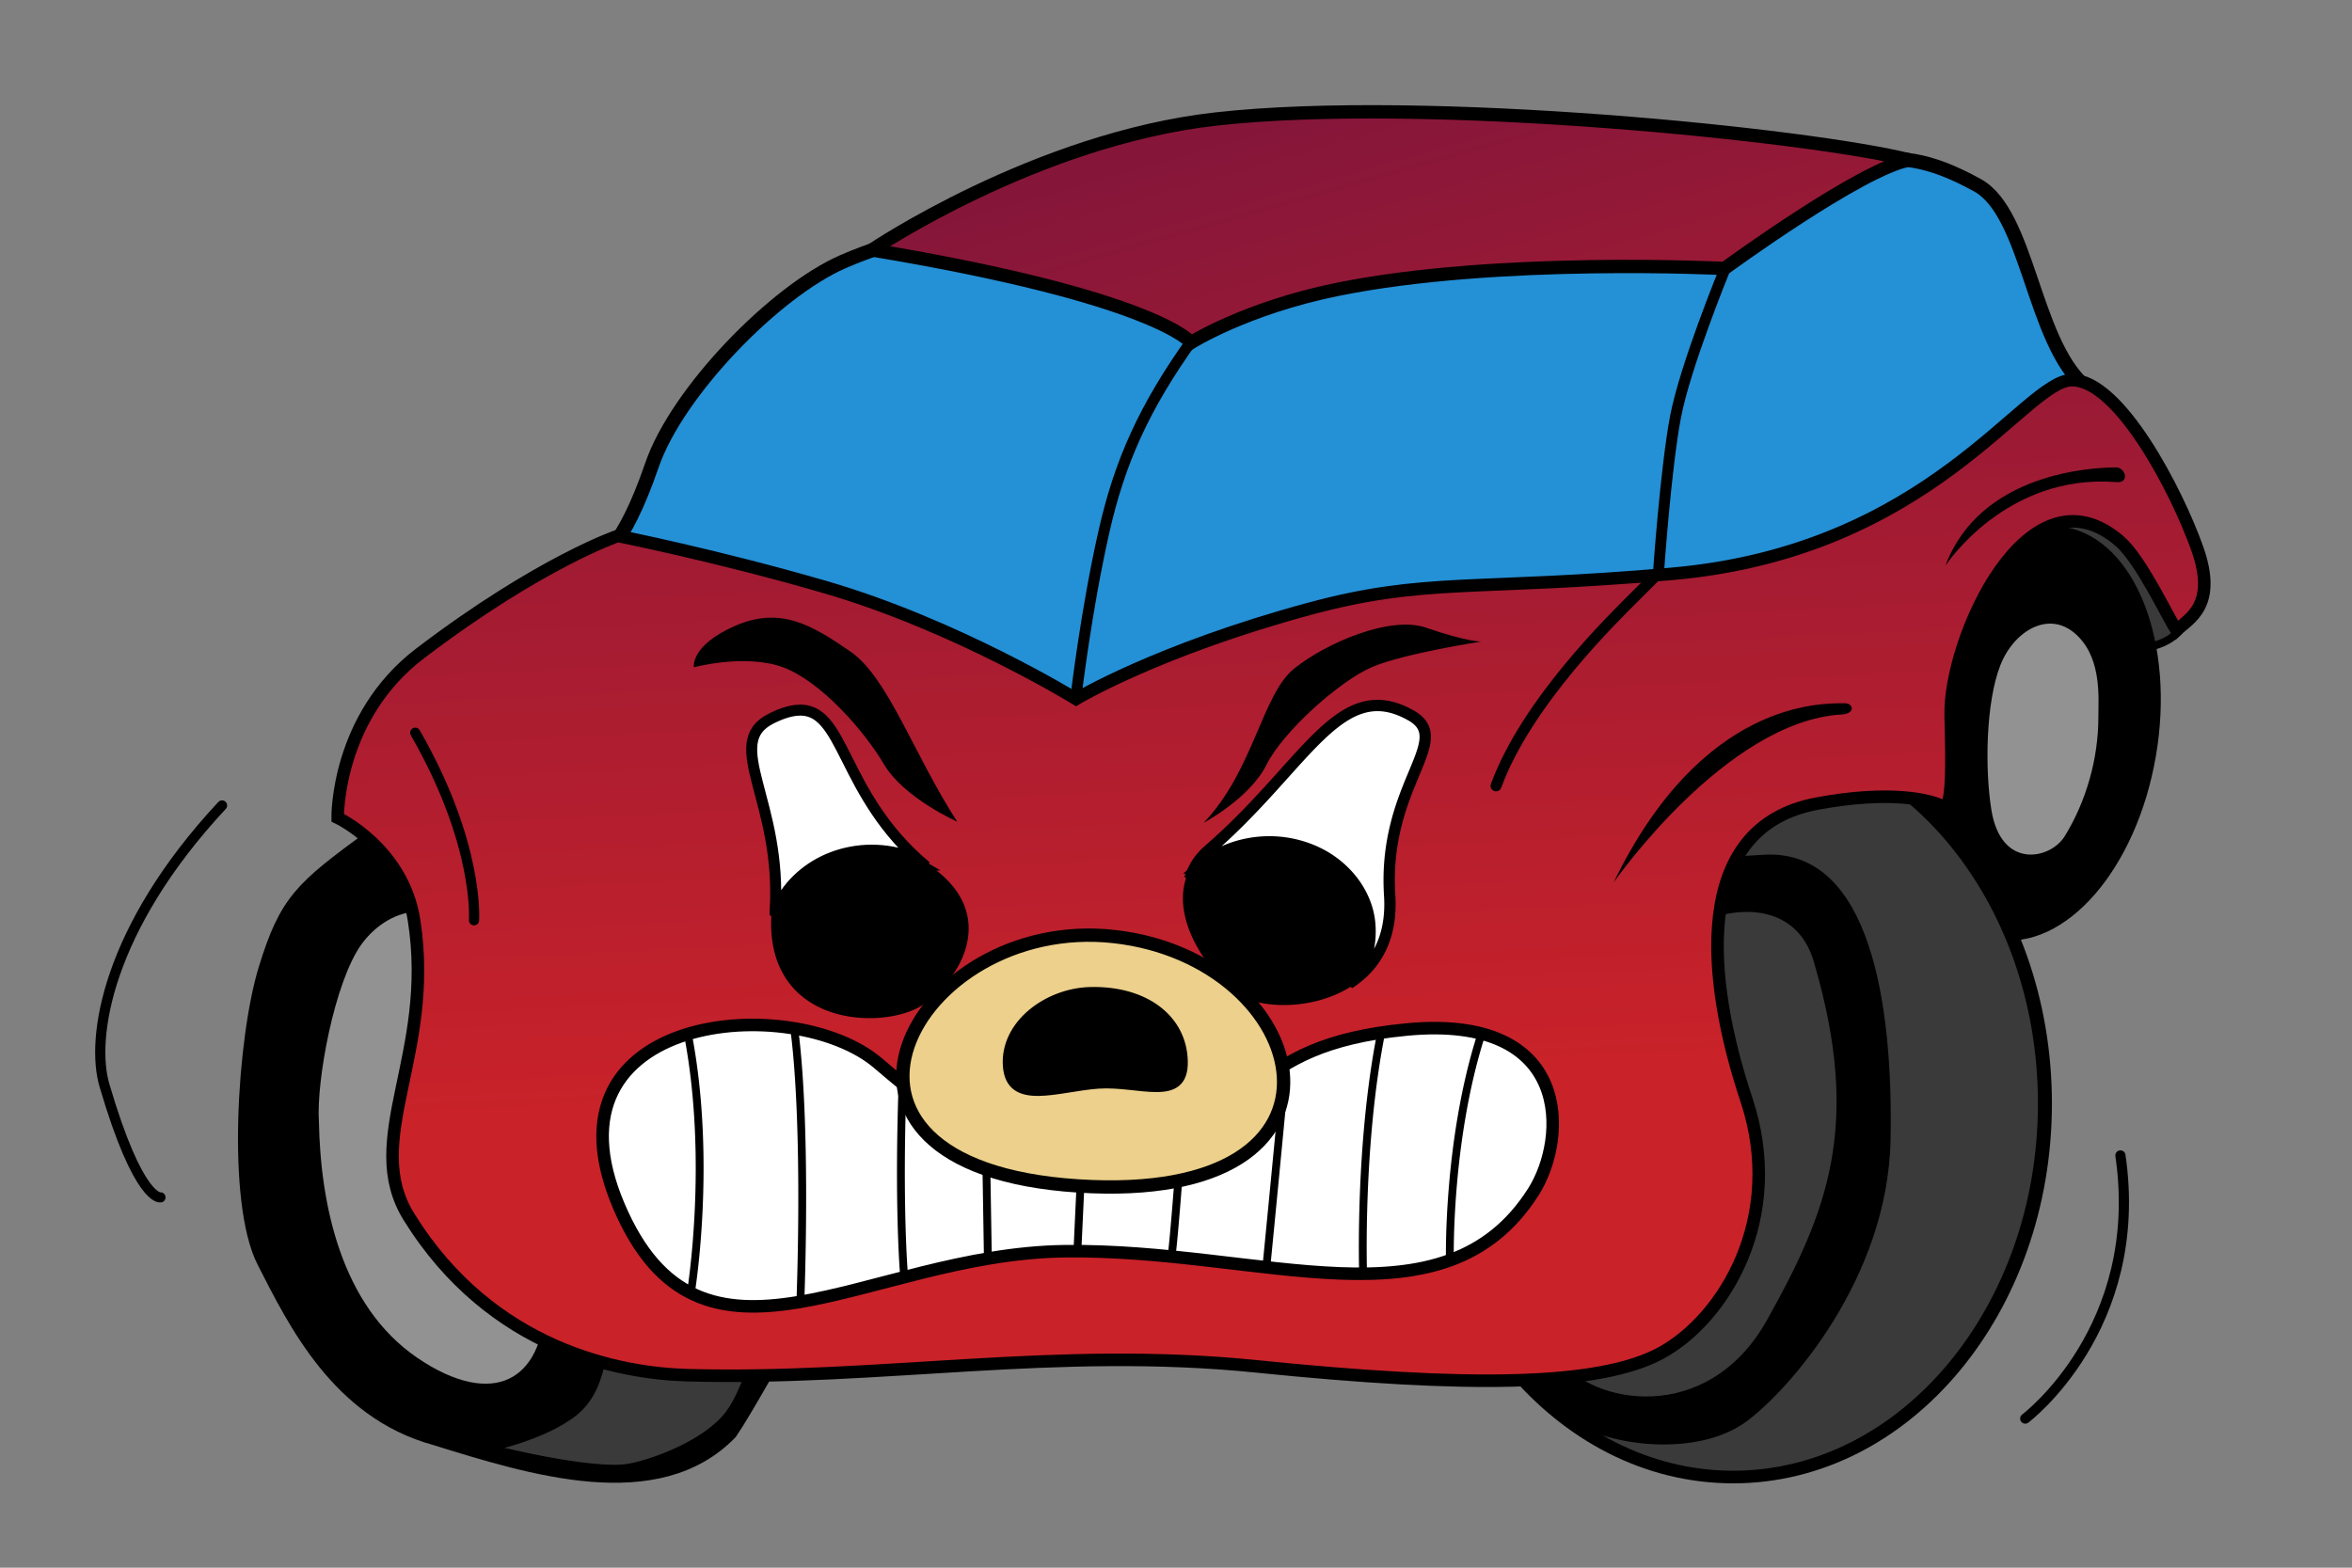 <svg xmlns="http://www.w3.org/2000/svg" xmlns:xlink="http://www.w3.org/1999/xlink" viewBox="0 0 300 200"><rect x="0" y="0" width="300" height="200" fill="#808080" stroke="none"/><defs><linearGradient id="a"><stop offset="0" stop-color="#85163a"/><stop offset="1" stop-color="#ca2229"/></linearGradient><linearGradient id="b" y2="495.85" xlink:href="#a" gradientUnits="userSpaceOnUse" x2="378.99" y1="376.57" x1="373.23"/><linearGradient id="c" y2="486.09" xlink:href="#a" gradientUnits="userSpaceOnUse" x2="384.65" y1="378.23" x1="353.83"/></defs><path d="M47.253 106.866c-8.75 6.429-10.714 8.036-13.393 16.786-2.679 8.75-4.107 29.643-.179 37.321 3.929 7.679 9.465 19.107 21.786 22.5 12.243 3.795 28.373 8.888 37.68-.714 1.964-2.857 6.785-11.607 6.785-11.607s-14.286-48.036-20.714-53.93c-6.42-5.9-31.96-10.36-31.96-10.36z" stroke="#000" stroke-width="1.8"/><path d="M61.893 123.116c-4.107-10.714-12.576-8.43-16.429-3.036-3.571 5-5.893 17.857-5.536 23.036.202 10.463 2.762 23.813 12.857 30.714 10.096 6.901 17.193 2.962 17.5-7.5.715-8.75-8.393-43.214-8.393-43.214z" stroke="#000" stroke-width="1.5" fill="#929292"/><path d="M78.503 162.936c-1.607 7.5-1.071 13.75-5.179 17.143-3.825 3.16-11.07 4.643-11.07 4.643s13.213 3.393 18.035 2.5c3.166-.586 9.822-3.036 12.68-6.786 2.26-2.966 3.928-9.464 3.928-9.464zM252.963 61.686s15-3.214 15.714-3.214c.714 0 7.5 11.607 7.5 11.607 5.113 6.685 2.95 10.746-.804 12.098-6.071 2.143-15.089 1.116-16.518.937-1.428-.178-12.679-11.786-12.679-11.786z" stroke="#000" fill="#3a3a3a"/><path d="M122.613 28.826s-8.125 1.518-15.089 4.554c-8.65 3.77-21.161 16.607-24.375 25.982-3.739 10.905-6.696 11.875-6.696 11.875s47.589 26.875 51.518 27.232c3.928.357 105-10.357 108.21-11.786 3.214-1.429 31.07-32.5 31.07-32.5s2.739-1.29-1.428-5c-6.518-5.804-7.143-21.964-13.571-25.536-6.429-3.572-10.357-3.75-14.643-3.036-4.286.714-115 8.214-115 8.214z" stroke="#000" stroke-width="1.8" fill="#2490d6"/><path d="M492.5 452.36c0 14.103-7.075 25.536-15.804 25.536-8.728 0-15.804-11.433-15.804-25.536s7.076-25.536 15.804-25.536c8.728 0 15.804 11.433 15.804 25.536z" transform="matrix(.967 .176 -.171 .997 -124.728 -441.373)" stroke="#000" stroke-linecap="round" stroke-width="1.695"/><path d="M479.29 495.22c0 26.036-15.91 47.143-35.536 47.143s-35.536-21.107-35.536-47.143 15.91-47.143 35.536-47.143 35.536 21.107 35.536 47.143z" transform="matrix(1.119 0 0 1.011 -275.493 -359.895)" stroke="#000" stroke-linecap="round" stroke-width="1.594" fill="#3a3a3a"/><path d="M201.713 181.506c5.714 2.857 15.357 3.393 20.714-.536 5.357-3.928 17.857-18.036 18.214-35.536.357-17.5-2.679-36.607-15.536-35.893-12.857.715-19.286 1.072-20.357 7.5-1.071 6.429-8.571 23.214 0 13.571 2.833-13.379 23.485-21.207 27.143-7.857 6.095 20.856 1.708 31.992-6.071 45.893s-23.036 11.071-27.321 5c-4.286-6.071-11.607-10.536-9.108-5.178 2.5 5.357 6.608 10.179 12.321 13.036z" stroke="#000"/><path d="M422.13 529.7c7.933-4.331 15.917-17.173 10.867-32.325-5.05-15.152-7.183-34.713 8.98-37.743 9.213-1.728 14.585-.584 16.515.544.755-1.645.736-5.019.567-11.784-.241-9.684 9.873-32.324 21.548-22.25 2.709 2.336 6.035 9.49 7.258 11.367 1.592-1.498 5.215-3.146 2.65-10.408-2.566-7.261-9.924-21.504-15.985-21.504-6.06 0-17.95 21.833-51.06 24.718-25.18 2.194-31.435.462-46.205 4.46-19.363 5.239-29.769 11.496-29.769 11.496s-15.225-9.384-31.968-14.259c-13.78-4.013-26.476-6.54-26.476-6.54s-9.921 3.352-25.205 14.978c-10.74 8.171-10.53 20.973-10.53 20.973s8.306 3.93 9.74 13.065c2.703 17.227-6.755 28-.648 37.855 10.533 17.002 27.019 19.97 35.539 20.203 24.71.676 46.936-3.73 72.558-1.127 26.86 2.73 43.69 2.612 51.625-1.72z" stroke="#000" stroke-width="1.6" fill="url(#b)" transform="translate(-210.247 -357.104)"/><path d="M135.733 159.626c25.321-.355 48.415 10.418 59.852-7.576 4.369-6.873 5.05-22.728-16.162-20.708-21.213 2.02-18.435 11.869-34.598 14.9-16.162 3.03-23.627-2.746-32.83-10.607-10.76-9.191-43.604-6.577-33.082 18.183 10.521 24.76 31.5 6.163 56.821 5.808z" stroke="#000" stroke-width="1.6" fill="#fff"/><path d="M142.043 119.476c25.556 2.81 33.736 34.289-4.546 31.82-38.282-2.469-21.01-34.629 4.546-31.82z" stroke="#000" stroke-width="1.7" fill="#ecd08b"/><path d="M118.133 110.556c-.655-.385-1.206-.913-1.937-1.187-1.539-.579-3.225-.907-5-.907s-3.462.328-5 .907-2.93 1.434-4.094 2.468a11.43 11.43 0 00-2.75 3.625c-.21.441-.322.908-.469 1.375-.708 13.68 13.689 14.045 18.46 11.004 3.925-2.502 9.676-10.327 1.728-16.442-.361-.277-.6-.562-.938-.843z" stroke="#000"/><path d="M101.633 90.616c-.915.087-1.997.415-3.281 1.063-6.285 3.167 1.51 10.608.5 24.75-.011.154.039.255.031.406.147-.467.26-.935.469-1.375.65-1.368 1.586-2.591 2.75-3.625s2.555-1.89 4.094-2.469c1.538-.578 3.224-.906 5-.906s3.461.328 5 .906c.73.275 1.282.802 1.937 1.187-11.068-9.23-10.284-20.529-16.5-19.938z" stroke="#000" stroke-width="1.4" fill="#fff"/><path d="M321.47 388.99c36.365 6.06 40.697 11.815 40.697 11.815s6.975-4.398 18.606-6.77c20.405-4.161 49.436-2.679 49.436-2.679s17.535-12.83 23.596-13.84c-12.51-3.154-61.569-8.245-88.496-5.225-22.936 2.572-43.839 16.698-43.839 16.698z" stroke="#000" stroke-width="1.7" fill="url(#c)" transform="translate(-210.247 -357.104)"/><path d="M172.063 125.456c.59-.714 1.294-1.36 1.688-2.187.325-.684.578-1.381.75-2.125.17-.744.25-1.524.25-2.313 0-.789-.08-1.568-.25-2.312a10.269 10.269 0 00-.75-2.125c-.651-1.368-1.618-2.623-2.782-3.657a12.924 12.924 0 00-4.062-2.437c-1.538-.579-3.225-.906-5-.906s-3.493.327-5.031.906-2.9 1.403-4.063 2.437c-.44.391-.69.931-1.062 1.375-1.893 5.667 3.462 12.212 6.312 14.25 2.575 1.841 9.24 2.138 14-.906z" stroke="#000" stroke-width=".944"/><path d="M176.753 90.086c-7.112-1.093-11.708 8.976-22.562 18.344-1.314 1.134-2.006 2.397-2.438 3.688.373-.445.623-.984 1.063-1.375a12.924 12.924 0 014.063-2.438c1.538-.578 3.256-.906 5.03-.906s3.463.328 5 .906 2.9 1.403 4.063 2.438 2.13 2.289 2.781 3.656c.326.683.58 1.38.75 2.125.172.744.25 1.523.25 2.312 0 .79-.078 1.569-.25 2.313a10.269 10.269 0 01-.75 2.125c-.393.826-1.096 1.473-1.687 2.187 3.19-2.039 5.549-5.545 5.187-11.219-.9-14.142 8.321-19.802 2.72-22.969-1.145-.647-2.204-1.031-3.22-1.187z" stroke="#000" stroke-width="1.444" fill="#fff"/><path d="M122.093 104.826c-5.556-8.586-8.839-18.435-13.637-21.718s-8.839-5.808-14.647-3.283-5.303 5.303-5.303 5.303 6.566-1.767 11.364 0c4.798 1.768 10.354 8.082 12.879 12.374 2.525 4.294 9.344 7.324 9.344 7.324zM153.543 104.956c6.324-6.622 7.443-16.367 11.517-19.65 4.074-3.283 12.281-6.808 16.833-5.23 5.235 1.816 7.048 1.773 7.048 1.773s-9.931 1.515-14.005 3.283c-4.074 1.768-11.253 8.144-13.397 12.438-2.144 4.293-7.996 7.387-7.996 7.387zM205.823 112.576c11.25-23.214 26.429-22.857 29.464-22.857 1.16 0 1.38 1.33-.357 1.429-14.794.839-29.107 21.429-29.107 21.429zM248.133 72.176c4.464-11.875 18.75-12.545 21.786-12.545 1.16 0 1.78 2.013.045 1.875-14.17-1.125-21.83 10.67-21.83 10.67z"/><path d="M52.963 93.476c8.214 14.286 7.5 23.929 7.5 23.929" stroke="#000" stroke-linecap="round" stroke-width="1.3" fill="none"/><path d="M190.823 100.256c3.929-10.714 15-21.429 17.857-24.286l2.857-2.857s.939-13.503 2.189-19.991c1.25-6.488 6.204-18.58 6.204-18.58" stroke="#000" stroke-linecap="round" stroke-width="1.4" fill="none"/><path d="M152.253 43.116c-6.429 8.929-9.464 15.982-11.429 24.643-2.303 10.155-3.571 21.071-3.571 21.071" stroke="#000" stroke-width="1.4" fill="none"/><path d="M28.323 102.756c-14.643 15.714-16.786 29.643-15 35.714 4.375 14.876 7.143 14.286 7.143 14.286M270.463 147.406c3.214 22.054-12.143 33.571-12.143 33.571" stroke="#000" stroke-linecap="round" stroke-width="1.3" fill="none"/><path d="M140.113 138.386c5.175-.358 10.982 2.5 10.893-2.946-.09-5.447-4.887-9.202-11.964-9.018-5.447.141-10.994 4.224-10.625 9.553.37 5.33 6.521 2.769 11.696 2.411z" stroke="#000"/><path d="M87.793 132.226c3.036 16.071.357 32.5.357 32.5M101.363 131.686c1.607 13.036.714 34.643.714 34.643M115.113 138.476c-.536 15.536.179 23.929.179 23.929M188.863 132.226c-4.286 13.571-3.929 28.571-3.929 28.571M176.183 131.686c-2.857 14.286-2.321 30.714-2.321 30.714M163.503 141.156a6852.006 6852.006 0 01-1.964 20.357M150.293 150.616c-.714 9.286-.893 9.821-.893 9.821M125.823 149.366l.18 11.07M137.793 151.686l-.357 7.679" stroke="#000" fill="none"/><path d="M263.773 106.956c2.802-4.53 4.375-10.089 4.375-15.446 0-2.412.446-7.321-2.59-10.536-3.813-4.038-8.982-1.162-10.892 3.75-1.875 4.821-2.012 13.353-1.161 18.661 1.304 8.14 8.199 6.917 10.268 3.571z" stroke="#000" fill="#929292"/></svg>